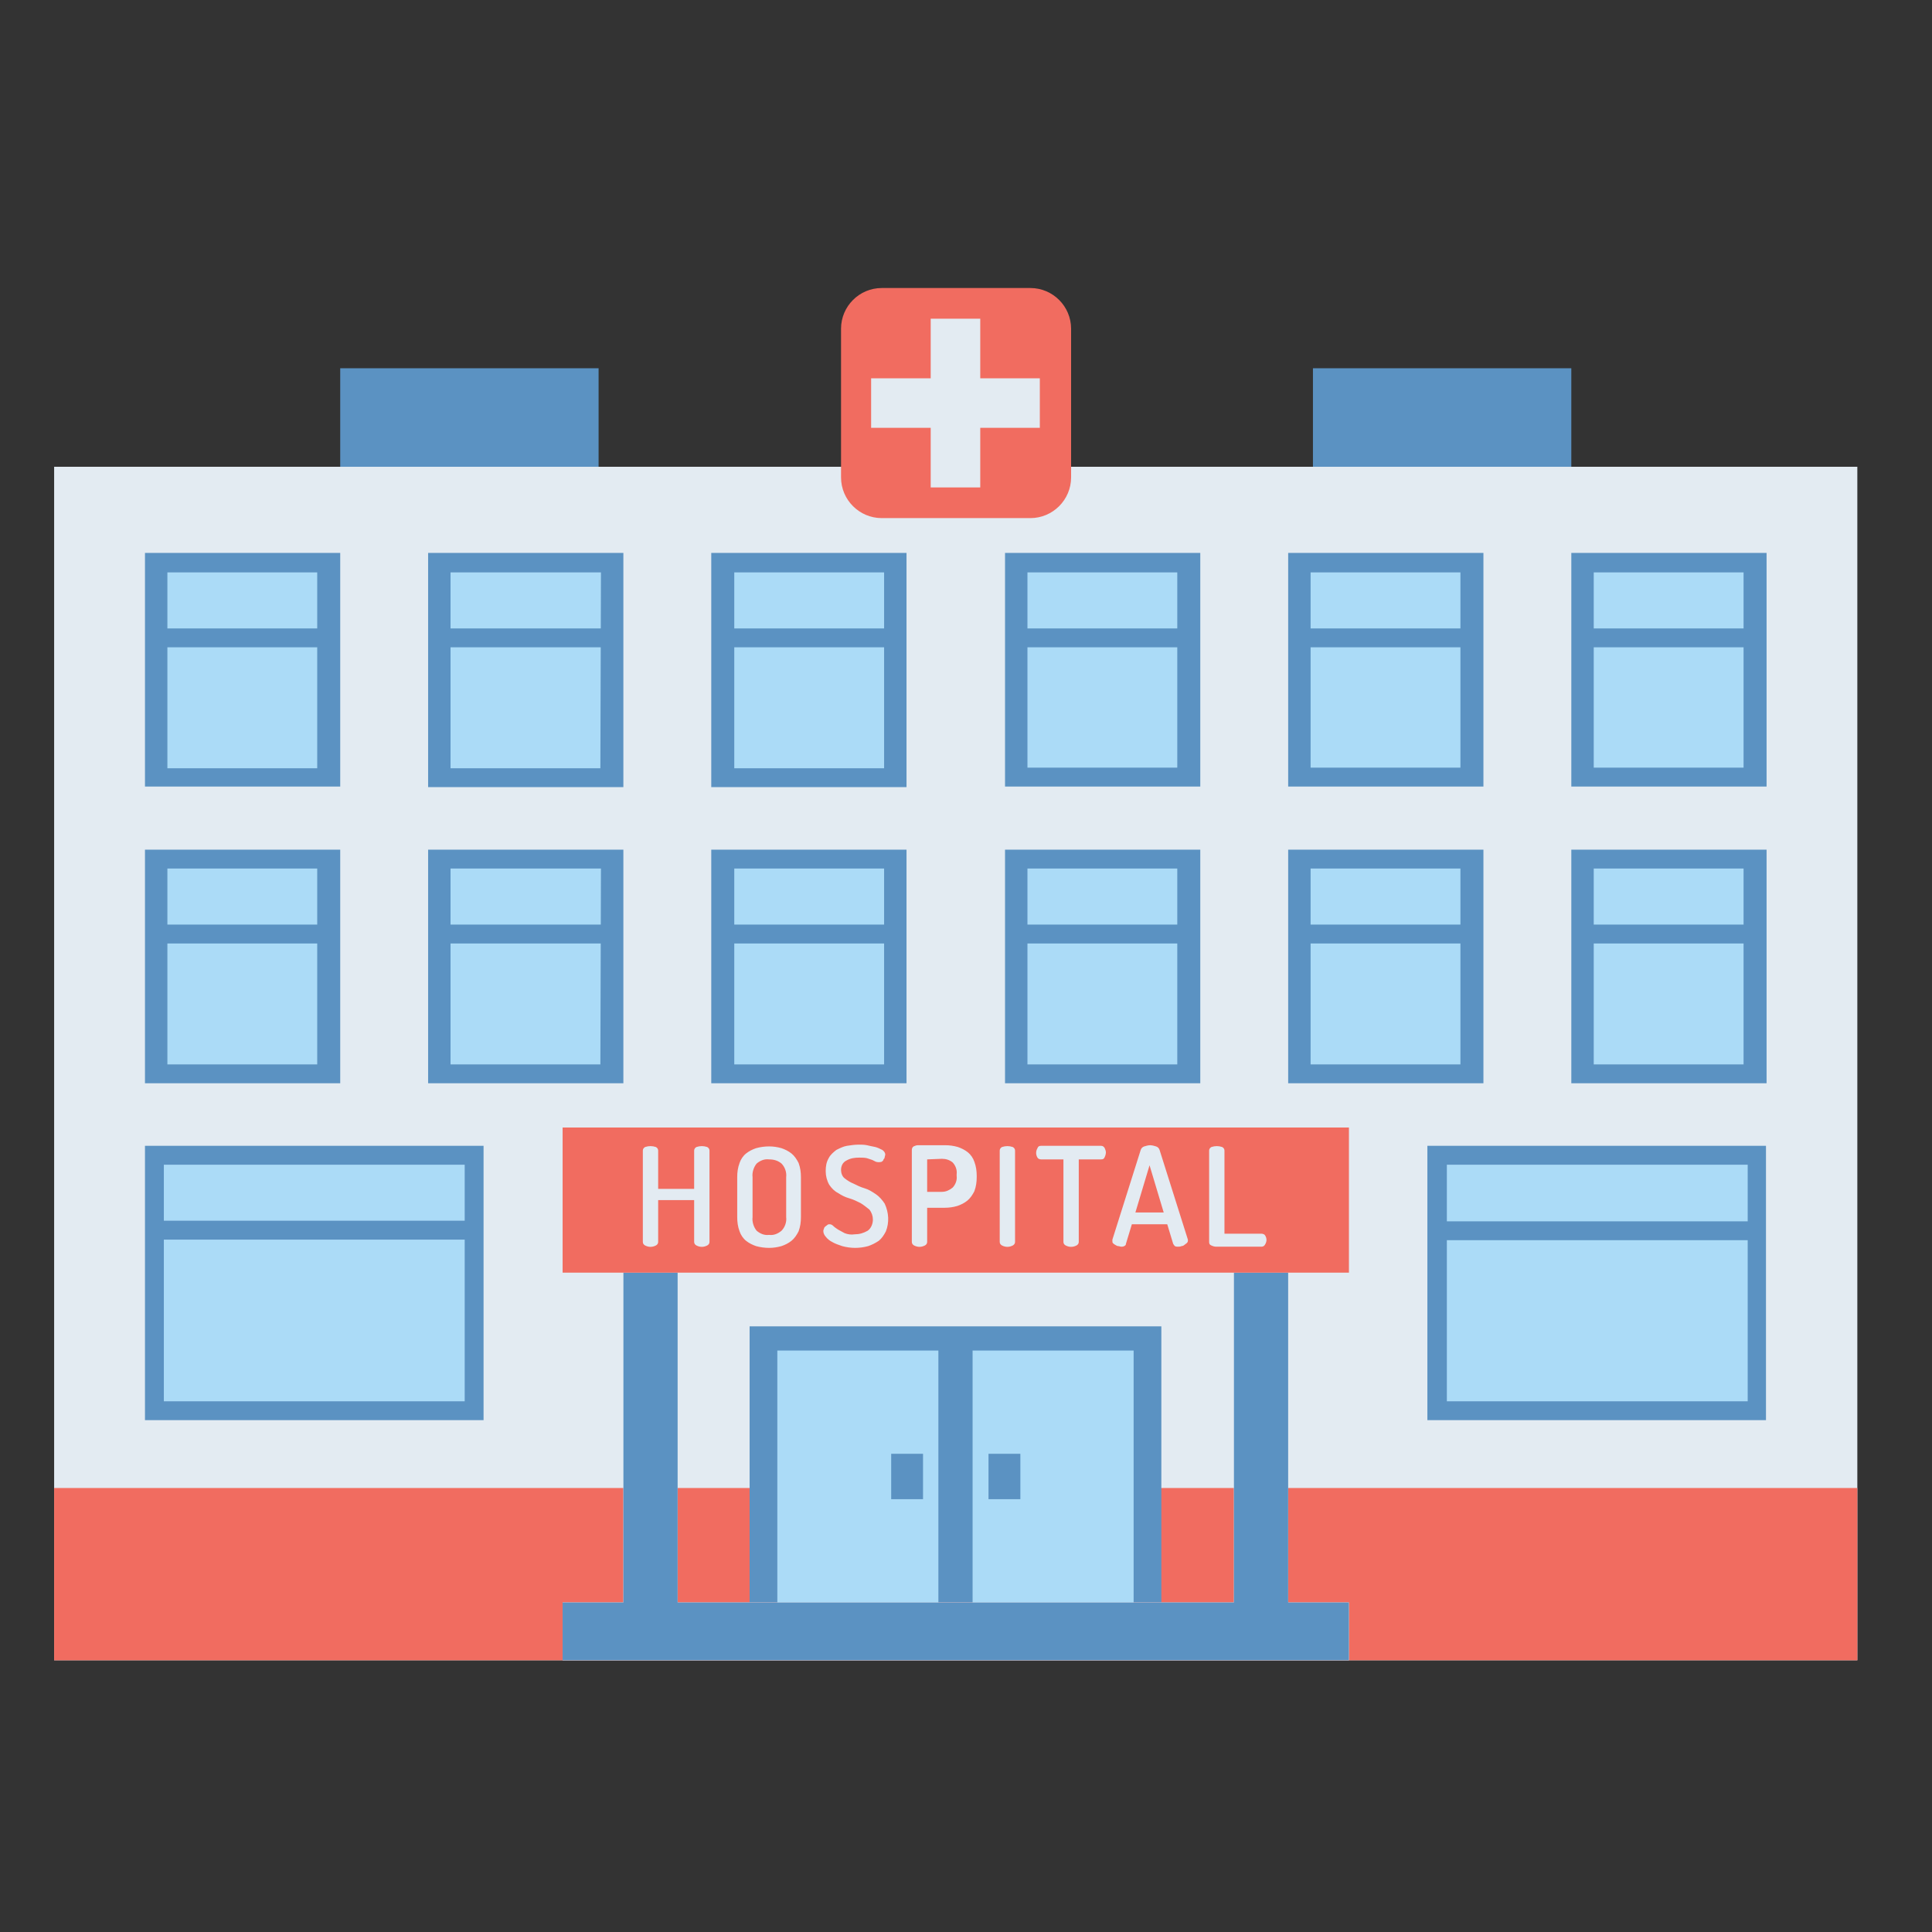 <svg xmlns="http://www.w3.org/2000/svg" xmlns:xlink="http://www.w3.org/1999/xlink" width="1080" zoomAndPan="magnify" viewBox="0 0 810 810" height="1080" preserveAspectRatio="xMidYMid meet" version="1.0"><rect x="0" y="0" width="810" height="810" fill="#333333" stroke="none"/><defs><clipPath id="6fce3c5201"><path d="M 22.695 195 L 778.695 195 L 778.695 696.418 L 22.695 696.418 Z M 22.695 195 " clip-rule="nonzero"/></clipPath><clipPath id="bbdc7fecaf"><path d="M 22.695 623 L 778.695 623 L 778.695 696.418 L 22.695 696.418 Z M 22.695 623 " clip-rule="nonzero"/></clipPath><clipPath id="897df366ae"><path d="M 235 533 L 566 533 L 566 696.418 L 235 696.418 Z M 235 533 " clip-rule="nonzero"/></clipPath><clipPath id="ead5bf4d1d"><path d="M 235 120.418 L 566 120.418 L 566 534 L 235 534 Z M 235 120.418 " clip-rule="nonzero"/></clipPath></defs><path fill="#daedff" d="M 322.34 567 L 487.66 567 C 531.293 567 567 531.293 567 487.656 L 567 322.34 C 567 278.707 531.293 243 487.66 243 L 322.34 243 C 278.707 243 243 278.707 243 322.34 L 243 487.656 C 243 531.293 278.707 567 322.34 567 Z M 322.34 567 " fill-opacity="1" fill-rule="evenodd"/><path fill="#acd1fd" d="M 338.328 432.785 L 345.141 432.785 L 345.141 439.586 L 338.328 439.586 Z M 338.328 432.785 " fill-opacity="1" fill-rule="nonzero"/><path fill="#acd1fd" d="M 338.328 398.047 L 345.141 398.047 L 345.141 404.859 L 338.328 404.859 Z M 338.328 398.047 " fill-opacity="1" fill-rule="nonzero"/><path fill="#acd1fd" d="M 402.543 388.48 L 402.543 397.43 L 407.457 397.43 L 407.457 388.48 C 407.457 387.008 408.652 385.816 410.125 385.816 L 419.074 385.816 L 419.074 380.898 L 410.125 380.898 C 408.652 380.898 407.457 379.707 407.457 378.234 L 407.457 369.285 L 402.543 369.285 L 402.543 378.234 C 402.543 379.707 401.348 380.898 399.879 380.898 L 390.926 380.898 L 390.926 385.816 L 399.879 385.816 C 401.348 385.816 402.543 387.008 402.543 388.48 Z M 402.543 388.48 " fill-opacity="1" fill-rule="nonzero"/><path fill="#acd1fd" d="M 487.965 467.504 L 494.777 467.504 L 494.777 474.32 L 487.965 474.32 Z M 487.965 467.504 " fill-opacity="1" fill-rule="nonzero"/><path fill="#acd1fd" d="M 464.871 432.785 L 471.672 432.785 L 471.672 439.586 L 464.871 439.586 Z M 464.871 432.785 " fill-opacity="1" fill-rule="nonzero"/><path fill="#acd1fd" d="M 383.723 436.293 L 426.277 436.293 L 426.277 503.082 L 383.723 503.082 Z M 383.723 436.293 " fill-opacity="1" fill-rule="nonzero"/><path fill="#acd1fd" d="M 464.871 398.047 L 471.672 398.047 L 471.672 404.859 L 464.871 404.859 Z M 464.871 398.047 " fill-opacity="1" fill-rule="nonzero"/><path fill="#acd1fd" d="M 405.008 411.035 C 420.266 411.035 432.676 398.621 432.676 383.363 C 432.676 368.109 420.266 355.684 405.008 355.684 C 389.75 355.684 377.324 368.102 377.324 383.363 C 377.324 398.629 389.742 411.035 405.008 411.035 Z M 385.594 378.234 C 385.594 376.766 386.789 375.57 388.262 375.57 L 397.211 375.57 L 397.211 366.621 C 397.211 365.148 398.406 363.953 399.879 363.953 L 410.125 363.953 C 411.594 363.953 412.789 365.148 412.789 366.621 L 412.789 375.57 L 421.738 375.57 C 423.211 375.57 424.402 376.766 424.402 378.234 L 424.402 388.48 C 424.402 389.953 423.211 391.148 421.738 391.148 L 412.789 391.148 L 412.789 400.098 C 412.789 401.57 411.594 402.762 410.125 402.762 L 399.879 402.762 C 398.406 402.762 397.211 401.57 397.211 400.098 L 397.211 391.148 L 388.262 391.148 C 386.789 391.148 385.594 389.953 385.594 388.48 Z M 385.594 378.234 " fill-opacity="1" fill-rule="nonzero"/><path fill="#acd1fd" d="M 487.965 398.047 L 494.777 398.047 L 494.777 404.859 L 487.965 404.859 Z M 487.965 398.047 " fill-opacity="1" fill-rule="nonzero"/><path fill="#acd1fd" d="M 487.965 432.785 L 494.777 432.785 L 494.777 439.586 L 487.965 439.586 Z M 487.965 432.785 " fill-opacity="1" fill-rule="nonzero"/><path fill="#acd1fd" d="M 350.473 306.918 L 459.543 306.918 L 459.543 332.941 L 350.473 332.941 Z M 350.473 306.918 " fill-opacity="1" fill-rule="nonzero"/><path fill="#acd1fd" d="M 338.328 467.504 L 345.141 467.504 L 345.141 474.32 L 338.328 474.32 Z M 338.328 467.504 " fill-opacity="1" fill-rule="nonzero"/><path fill="#acd1fd" d="M 315.234 398.047 L 322.035 398.047 L 322.035 404.859 L 315.234 404.859 Z M 315.234 398.047 " fill-opacity="1" fill-rule="nonzero"/><path fill="#acd1fd" d="M 315.234 467.504 L 322.035 467.504 L 322.035 474.32 L 315.234 474.32 Z M 315.234 467.504 " fill-opacity="1" fill-rule="nonzero"/><path fill="#acd1fd" d="M 464.871 467.504 L 471.672 467.504 L 471.672 474.32 L 464.871 474.32 Z M 464.871 467.504 " fill-opacity="1" fill-rule="nonzero"/><path fill="#acd1fd" d="M 450.867 503.082 L 508.773 503.082 L 508.773 369.285 L 450.867 369.285 Z M 482.637 395.383 C 482.637 393.91 483.828 392.719 485.301 392.719 L 497.445 392.719 C 498.918 392.719 500.109 393.91 500.109 395.383 L 500.109 407.527 C 500.109 409 498.918 410.191 497.445 410.191 L 485.301 410.191 C 483.828 410.191 482.637 409 482.637 407.527 Z M 482.637 430.117 C 482.637 428.645 483.828 427.453 485.301 427.453 L 497.445 427.453 C 498.918 427.453 500.109 428.645 500.109 430.117 L 500.109 442.25 C 500.109 443.723 498.918 444.914 497.445 444.914 L 485.301 444.914 C 483.828 444.914 482.637 443.723 482.637 442.25 Z M 482.637 464.84 C 482.637 463.367 483.828 462.176 485.301 462.176 L 497.445 462.176 C 498.918 462.176 500.109 463.367 500.109 464.84 L 500.109 476.984 C 500.109 478.457 498.918 479.648 497.445 479.648 L 485.301 479.648 C 483.828 479.648 482.637 478.457 482.637 476.984 Z M 459.543 395.383 C 459.543 393.91 460.734 392.719 462.207 392.719 L 474.34 392.719 C 475.809 392.719 477.004 393.91 477.004 395.383 L 477.004 407.527 C 477.004 409 475.809 410.191 474.34 410.191 L 462.207 410.191 C 460.734 410.191 459.543 409 459.543 407.527 Z M 459.543 430.117 C 459.543 428.645 460.734 427.453 462.207 427.453 L 474.34 427.453 C 475.809 427.453 477.004 428.645 477.004 430.117 L 477.004 442.25 C 477.004 443.723 475.809 444.914 474.34 444.914 L 462.207 444.914 C 460.734 444.914 459.543 443.723 459.543 442.25 Z M 459.543 464.84 C 459.543 463.367 460.734 462.176 462.207 462.176 L 474.34 462.176 C 475.809 462.176 477.004 463.367 477.004 464.84 L 477.004 476.984 C 477.004 478.457 475.809 479.648 474.34 479.648 L 462.207 479.648 C 460.734 479.648 459.543 478.457 459.543 476.984 Z M 459.543 464.84 " fill-opacity="1" fill-rule="nonzero"/><path fill="#acd1fd" d="M 301.23 503.082 L 359.133 503.082 L 359.133 369.285 L 301.23 369.285 Z M 332.996 395.383 C 332.996 393.91 334.191 392.719 335.66 392.719 L 347.805 392.719 C 349.277 392.719 350.473 393.91 350.473 395.383 L 350.473 407.527 C 350.473 409 349.277 410.191 347.805 410.191 L 335.66 410.191 C 334.191 410.191 332.996 409 332.996 407.527 Z M 332.996 430.117 C 332.996 428.645 334.191 427.453 335.66 427.453 L 347.805 427.453 C 349.277 427.453 350.473 428.645 350.473 430.117 L 350.473 442.25 C 350.473 443.723 349.277 444.914 347.805 444.914 L 335.66 444.914 C 334.191 444.914 332.996 443.723 332.996 442.25 Z M 332.996 464.84 C 332.996 463.367 334.191 462.176 335.66 462.176 L 347.805 462.176 C 349.277 462.176 350.473 463.367 350.473 464.84 L 350.473 476.984 C 350.473 478.457 349.277 479.648 347.805 479.648 L 335.66 479.648 C 334.191 479.648 332.996 478.457 332.996 476.984 Z M 309.902 395.383 C 309.902 393.91 311.098 392.719 312.566 392.719 L 324.699 392.719 C 326.172 392.719 327.363 393.91 327.363 395.383 L 327.363 407.527 C 327.363 409 326.172 410.191 324.699 410.191 L 312.566 410.191 C 311.098 410.191 309.902 409 309.902 407.527 Z M 309.902 430.117 C 309.902 428.645 311.098 427.453 312.566 427.453 L 324.699 427.453 C 326.172 427.453 327.363 428.645 327.363 430.117 L 327.363 442.25 C 327.363 443.723 326.172 444.914 324.699 444.914 L 312.566 444.914 C 311.098 444.914 309.902 443.723 309.902 442.25 Z M 309.902 464.84 C 309.902 463.367 311.098 462.176 312.566 462.176 L 324.699 462.176 C 326.172 462.176 327.363 463.367 327.363 464.84 L 327.363 476.984 C 327.363 478.457 326.172 479.648 324.699 479.648 L 312.566 479.648 C 311.098 479.648 309.902 478.457 309.902 476.984 Z M 309.902 464.84 " fill-opacity="1" fill-rule="nonzero"/><path fill="#acd1fd" d="M 315.234 432.785 L 322.035 432.785 L 322.035 439.586 L 315.234 439.586 Z M 315.234 432.785 " fill-opacity="1" fill-rule="nonzero"/><path fill="#4379fc" d="M 335.66 479.648 L 347.805 479.648 C 349.277 479.648 350.473 478.457 350.473 476.984 L 350.473 464.84 C 350.473 463.367 349.277 462.176 347.805 462.176 L 335.66 462.176 C 334.191 462.176 332.996 463.367 332.996 464.84 L 332.996 476.984 C 332.996 478.457 334.191 479.648 335.66 479.648 Z M 338.328 467.504 L 345.141 467.504 L 345.141 474.32 L 338.328 474.32 Z M 338.328 467.504 " fill-opacity="1" fill-rule="nonzero"/><path fill="#4379fc" d="M 335.66 410.191 L 347.805 410.191 C 349.277 410.191 350.473 409 350.473 407.527 L 350.473 395.383 C 350.473 393.91 349.277 392.719 347.805 392.719 L 335.66 392.719 C 334.191 392.719 332.996 393.91 332.996 395.383 L 332.996 407.527 C 332.996 409 334.191 410.191 335.66 410.191 Z M 338.328 398.047 L 345.141 398.047 L 345.141 404.859 L 338.328 404.859 Z M 338.328 398.047 " fill-opacity="1" fill-rule="nonzero"/><path fill="#4379fc" d="M 312.566 410.191 L 324.699 410.191 C 326.172 410.191 327.363 409 327.363 407.527 L 327.363 395.383 C 327.363 393.91 326.172 392.719 324.699 392.719 L 312.566 392.719 C 311.098 392.719 309.902 393.91 309.902 395.383 L 309.902 407.527 C 309.902 409 311.098 410.191 312.566 410.191 Z M 315.234 398.047 L 322.035 398.047 L 322.035 404.859 L 315.234 404.859 Z M 315.234 398.047 " fill-opacity="1" fill-rule="nonzero"/><path fill="#4379fc" d="M 335.66 444.914 L 347.805 444.914 C 349.277 444.914 350.473 443.723 350.473 442.25 L 350.473 430.117 C 350.473 428.645 349.277 427.453 347.805 427.453 L 335.66 427.453 C 334.191 427.453 332.996 428.645 332.996 430.117 L 332.996 442.25 C 332.996 443.723 334.191 444.914 335.66 444.914 Z M 338.328 432.785 L 345.141 432.785 L 345.141 439.586 L 338.328 439.586 Z M 338.328 432.785 " fill-opacity="1" fill-rule="nonzero"/><path fill="#4379fc" d="M 312.566 444.914 L 324.699 444.914 C 326.172 444.914 327.363 443.723 327.363 442.25 L 327.363 430.117 C 327.363 428.645 326.172 427.453 324.699 427.453 L 312.566 427.453 C 311.098 427.453 309.902 428.645 309.902 430.117 L 309.902 442.25 C 309.902 443.723 311.098 444.914 312.566 444.914 Z M 315.234 432.785 L 322.035 432.785 L 322.035 439.586 L 315.234 439.586 Z M 315.234 432.785 " fill-opacity="1" fill-rule="nonzero"/><path fill="#4379fc" d="M 485.301 410.191 L 497.445 410.191 C 498.918 410.191 500.109 409 500.109 407.527 L 500.109 395.383 C 500.109 393.91 498.918 392.719 497.445 392.719 L 485.301 392.719 C 483.828 392.719 482.637 393.91 482.637 395.383 L 482.637 407.527 C 482.637 409 483.828 410.191 485.301 410.191 Z M 487.965 398.047 L 494.777 398.047 L 494.777 404.859 L 487.965 404.859 Z M 487.965 398.047 " fill-opacity="1" fill-rule="nonzero"/><path fill="#4379fc" d="M 405.008 416.363 C 423.203 416.363 438.008 401.559 438.008 383.363 C 438.008 365.168 423.203 350.352 405.008 350.352 C 386.809 350.352 371.992 365.16 371.992 383.363 C 371.992 401.566 386.805 416.363 405.008 416.363 Z M 405.008 355.684 C 420.266 355.684 432.676 368.102 432.676 383.363 C 432.676 398.629 420.266 411.035 405.008 411.035 C 389.75 411.035 377.324 398.621 377.324 383.363 C 377.324 368.109 389.742 355.684 405.008 355.684 Z M 405.008 355.684 " fill-opacity="1" fill-rule="nonzero"/><path fill="#4379fc" d="M 485.301 444.914 L 497.445 444.914 C 498.918 444.914 500.109 443.723 500.109 442.25 L 500.109 430.117 C 500.109 428.645 498.918 427.453 497.445 427.453 L 485.301 427.453 C 483.828 427.453 482.637 428.645 482.637 430.117 L 482.637 442.25 C 482.637 443.723 483.828 444.914 485.301 444.914 Z M 487.965 432.785 L 494.777 432.785 L 494.777 439.586 L 487.965 439.586 Z M 487.965 432.785 " fill-opacity="1" fill-rule="nonzero"/><path fill="#4379fc" d="M 312.566 479.648 L 324.699 479.648 C 326.172 479.648 327.363 478.457 327.363 476.984 L 327.363 464.84 C 327.363 463.367 326.172 462.176 324.699 462.176 L 312.566 462.176 C 311.098 462.176 309.902 463.367 309.902 464.84 L 309.902 476.984 C 309.902 478.457 311.098 479.648 312.566 479.648 Z M 315.234 467.504 L 322.035 467.504 L 322.035 474.32 L 315.234 474.32 Z M 315.234 467.504 " fill-opacity="1" fill-rule="nonzero"/><path fill="#4379fc" d="M 388.262 391.145 L 397.211 391.145 L 397.211 400.098 C 397.211 401.57 398.406 402.762 399.879 402.762 L 410.125 402.762 C 411.594 402.762 412.789 401.57 412.789 400.098 L 412.789 391.145 L 421.738 391.145 C 423.211 391.145 424.402 389.953 424.402 388.48 L 424.402 378.234 C 424.402 376.762 423.211 375.57 421.738 375.57 L 412.789 375.57 L 412.789 366.617 C 412.789 365.148 411.594 363.953 410.125 363.953 L 399.879 363.953 C 398.406 363.953 397.211 365.148 397.211 366.617 L 397.211 375.57 L 388.262 375.57 C 386.789 375.57 385.594 376.762 385.594 378.234 L 385.594 388.48 C 385.594 389.953 386.789 391.145 388.262 391.145 Z M 390.926 380.902 L 399.879 380.902 C 401.348 380.902 402.543 379.707 402.543 378.234 L 402.543 369.285 L 407.457 369.285 L 407.457 378.234 C 407.457 379.707 408.652 380.902 410.125 380.902 L 419.074 380.902 L 419.074 385.816 L 410.125 385.816 C 408.652 385.816 407.457 387.008 407.457 388.48 L 407.457 397.434 L 402.543 397.434 L 402.543 388.48 C 402.543 387.008 401.348 385.816 399.879 385.816 L 390.926 385.816 Z M 390.926 380.902 " fill-opacity="1" fill-rule="nonzero"/><path fill="#4379fc" d="M 485.301 479.648 L 497.445 479.648 C 498.918 479.648 500.109 478.457 500.109 476.984 L 500.109 464.84 C 500.109 463.367 498.918 462.176 497.445 462.176 L 485.301 462.176 C 483.828 462.176 482.637 463.367 482.637 464.84 L 482.637 476.984 C 482.637 478.457 483.828 479.648 485.301 479.648 Z M 487.965 467.504 L 494.777 467.504 L 494.777 474.32 L 487.965 474.32 Z M 487.965 467.504 " fill-opacity="1" fill-rule="nonzero"/><path fill="#4379fc" d="M 462.207 410.191 L 474.34 410.191 C 475.809 410.191 477.004 409 477.004 407.527 L 477.004 395.383 C 477.004 393.91 475.809 392.719 474.34 392.719 L 462.207 392.719 C 460.734 392.719 459.543 393.91 459.543 395.383 L 459.543 407.527 C 459.543 409 460.734 410.191 462.207 410.191 Z M 464.871 398.047 L 471.672 398.047 L 471.672 404.859 L 464.871 404.859 Z M 464.871 398.047 " fill-opacity="1" fill-rule="nonzero"/><path fill="#4379fc" d="M 462.207 444.914 L 474.34 444.914 C 475.809 444.914 477.004 443.723 477.004 442.25 L 477.004 430.117 C 477.004 428.645 475.809 427.453 474.34 427.453 L 462.207 427.453 C 460.734 427.453 459.543 428.645 459.543 430.117 L 459.543 442.25 C 459.543 443.723 460.734 444.914 462.207 444.914 Z M 464.871 432.785 L 471.672 432.785 L 471.672 439.586 L 464.871 439.586 Z M 464.871 432.785 " fill-opacity="1" fill-rule="nonzero"/><path fill="#4379fc" d="M 462.207 479.648 L 474.34 479.648 C 475.809 479.648 477.004 478.457 477.004 476.984 L 477.004 464.84 C 477.004 463.367 475.809 462.176 474.34 462.176 L 462.207 462.176 C 460.734 462.176 459.543 463.367 459.543 464.84 L 459.543 476.984 C 459.543 478.457 460.734 479.648 462.207 479.648 Z M 464.871 467.504 L 471.672 467.504 L 471.672 474.32 L 464.871 474.32 Z M 464.871 467.504 " fill-opacity="1" fill-rule="nonzero"/><path fill="#4379fc" d="M 511.438 363.953 L 450.867 363.953 L 450.867 338.27 L 462.207 338.27 C 463.68 338.27 464.871 337.078 464.871 335.605 L 464.871 304.25 C 464.871 302.781 463.68 301.586 462.207 301.586 L 347.805 301.586 C 346.336 301.586 345.141 302.781 345.141 304.25 L 345.141 335.605 C 345.141 337.078 346.336 338.27 347.805 338.27 L 359.133 338.27 L 359.133 363.953 L 298.562 363.953 C 297.09 363.953 295.898 365.148 295.898 366.621 L 295.898 505.75 C 295.898 507.219 297.09 508.414 298.562 508.414 L 511.438 508.414 C 512.91 508.414 514.102 507.219 514.102 505.75 L 514.102 366.621 C 514.102 365.148 512.91 363.953 511.438 363.953 Z M 359.133 503.082 L 301.23 503.082 L 301.23 369.285 L 359.133 369.285 Z M 350.473 332.941 L 350.473 306.918 L 459.543 306.918 L 459.543 332.941 Z M 426.277 503.082 L 383.723 503.082 L 383.723 436.289 L 426.277 436.289 Z M 445.535 503.082 L 431.609 503.082 L 431.609 433.625 C 431.609 432.152 430.414 430.961 428.941 430.961 L 381.059 430.961 C 379.586 430.961 378.391 432.152 378.391 433.625 L 378.391 503.082 L 364.465 503.082 L 364.465 338.27 L 445.535 338.27 Z M 508.77 503.082 L 450.867 503.082 L 450.867 369.285 L 508.77 369.285 Z M 508.77 503.082 " fill-opacity="1" fill-rule="nonzero"/><g clip-path="url(#6fce3c5201)"><path fill="#e3ebf2" d="M 22.695 195.699 L 778.73 195.699 L 778.73 696.074 L 22.695 696.074 Z M 22.695 195.699 " fill-opacity="1" fill-rule="nonzero"/></g><g clip-path="url(#bbdc7fecaf)"><path fill="#f16c60" d="M 22.695 623.848 L 778.73 623.848 L 778.73 696.074 L 22.695 696.074 Z M 22.695 623.848 " fill-opacity="1" fill-rule="nonzero"/></g><path fill="#5b92c2" d="M 314.277 556.078 L 486.902 556.078 L 486.902 671.832 L 314.277 671.832 Z M 314.277 556.078 " fill-opacity="1" fill-rule="nonzero"/><path fill="#5b92c2" d="M 550.461 154.391 L 658.781 154.391 L 658.781 195.699 L 550.461 195.699 Z M 250.965 154.391 L 142.641 154.391 L 142.641 195.699 L 250.965 195.699 Z M 250.965 154.391 " fill-opacity="1" fill-rule="nonzero"/><g clip-path="url(#897df366ae)"><path fill="#ffffff" d="M 565.547 671.832 L 565.547 696.074 L 235.879 696.074 L 235.879 671.832 Z M 284.105 533.566 L 261.352 533.566 L 261.352 671.832 L 284.105 671.832 Z M 517.32 671.832 L 540.074 671.832 L 540.074 533.566 L 517.32 533.566 Z M 517.32 671.832 " fill-opacity="1" fill-rule="nonzero"/><path fill="#5b92c2" d="M 565.547 671.832 L 565.547 696.074 L 235.879 696.074 L 235.879 671.832 Z M 284.105 533.566 L 261.352 533.566 L 261.352 671.832 L 284.105 671.832 Z M 517.32 671.832 L 540.074 671.832 L 540.074 533.566 L 517.32 533.566 Z M 517.32 671.832 " fill-opacity="1" fill-rule="nonzero"/></g><path fill="#5b92c2" d="M 421.363 231.812 L 503.223 231.812 L 503.223 329.758 L 421.363 329.758 Z M 142.641 231.812 L 60.781 231.812 L 60.781 329.758 L 142.641 329.758 Z M 658.781 231.812 L 740.645 231.812 L 740.645 329.758 L 658.781 329.758 Z M 261.352 330.004 L 179.492 330.004 L 179.492 231.812 L 261.352 231.812 Z M 540.074 231.812 L 621.934 231.812 L 621.934 329.758 L 540.074 329.758 Z M 380.062 330.004 L 298.199 330.004 L 298.199 231.812 L 380.062 231.812 Z M 142.641 454.172 L 60.781 454.172 L 60.781 356.223 L 142.641 356.223 Z M 658.781 356.223 L 740.645 356.223 L 740.645 454.172 L 658.781 454.172 Z M 261.352 454.172 L 179.492 454.172 L 179.492 356.223 L 261.352 356.223 Z M 540.074 356.223 L 621.934 356.223 L 621.934 454.172 L 540.074 454.172 Z M 380.062 454.172 L 298.199 454.172 L 298.199 356.223 L 380.062 356.223 Z M 421.363 356.223 L 503.223 356.223 L 503.223 454.172 L 421.363 454.172 C 421.363 454.172 421.363 356.223 421.363 356.223 Z M 202.738 595.402 L 60.781 595.402 L 60.781 480.391 L 202.738 480.391 Z M 598.438 480.391 L 740.395 480.391 L 740.395 595.402 L 598.438 595.402 Z M 598.438 480.391 " fill-opacity="1" fill-rule="nonzero"/><path fill="#abdbf7" d="M 393.418 671.832 L 325.898 671.832 L 325.898 566.219 L 393.418 566.219 Z M 407.762 671.832 L 475.277 671.832 L 475.277 566.219 L 407.762 566.219 Z M 133.242 239.973 L 70.18 239.973 L 70.18 322.09 L 132.996 322.09 L 132.996 239.973 Z M 668.18 321.844 L 731 321.844 L 731 239.973 L 668.18 239.973 Z M 251.953 239.973 L 188.887 239.973 L 188.887 322.09 L 251.707 322.09 Z M 549.473 321.844 L 612.289 321.844 L 612.289 239.973 L 549.473 239.973 Z M 370.664 239.973 L 307.848 239.973 L 307.848 322.09 L 370.664 322.09 Z M 430.762 321.844 L 493.578 321.844 L 493.578 239.973 L 430.762 239.973 Z M 133.242 364.141 L 70.18 364.141 L 70.18 446.258 L 132.996 446.258 L 132.996 364.141 Z M 668.18 446.258 L 731 446.258 L 731 364.141 L 668.18 364.141 Z M 251.953 364.141 L 188.887 364.141 L 188.887 446.258 L 251.707 446.258 Z M 549.473 446.258 L 612.289 446.258 L 612.289 364.141 L 549.473 364.141 Z M 370.664 364.141 L 307.848 364.141 L 307.848 446.258 L 370.664 446.258 Z M 430.762 446.258 L 493.578 446.258 L 493.578 364.141 L 430.762 364.141 Z M 194.824 488.305 L 68.695 488.305 L 68.695 587.488 L 194.824 587.488 Z M 606.602 587.488 L 732.73 587.488 L 732.73 488.305 L 606.602 488.305 Z M 606.602 587.488 " fill-opacity="1" fill-rule="nonzero"/><g clip-path="url(#ead5bf4d1d)"><path fill="#f16c60" d="M 565.547 472.723 L 565.547 533.566 L 235.879 533.566 L 235.879 472.723 Z M 449.062 200.152 L 449.062 137.82 C 449.062 128.422 441.395 120.754 431.996 120.754 L 369.676 120.754 C 360.277 120.754 352.609 128.422 352.609 137.82 L 352.609 200.152 C 352.609 209.551 360.277 217.219 369.676 217.219 L 431.996 217.219 C 441.395 217.219 449.062 209.551 449.062 200.152 Z M 449.062 200.152 " fill-opacity="1" fill-rule="nonzero"/></g><path fill="#e3ebf2" d="M 435.953 158.598 L 435.953 179.375 L 410.977 179.375 L 410.977 204.355 L 390.199 204.355 L 390.199 179.375 L 365.223 179.375 L 365.223 158.598 L 390.199 158.598 L 390.199 133.617 L 410.977 133.617 L 410.977 158.598 Z M 291.027 520.707 C 291.027 521.449 291.523 521.941 292.02 522.191 C 293.5 522.934 294.984 522.934 296.469 522.191 C 296.965 521.941 297.457 521.449 297.457 520.707 L 297.457 482.367 C 297.457 481.625 296.965 481.133 296.469 480.883 C 294.984 480.391 293.5 480.391 292.02 480.883 C 291.523 481.133 291.027 481.625 291.027 482.367 L 291.027 498.445 L 275.941 498.445 L 275.941 482.367 C 275.941 481.625 275.449 481.133 274.953 480.883 C 273.469 480.391 271.984 480.391 270.5 480.883 C 270.008 481.133 269.512 481.625 269.512 482.367 L 269.512 520.707 C 269.512 521.449 270.008 521.941 270.5 522.191 C 271.984 522.934 273.469 522.934 274.953 522.191 C 275.449 521.941 275.941 521.449 275.941 520.707 L 275.941 503.145 L 291.027 503.145 Z M 327.633 522.438 C 329.113 521.941 330.598 521.199 331.836 520.211 C 333.07 519.223 334.062 517.738 334.805 516.254 C 335.547 514.277 335.793 512.297 335.793 510.316 L 335.793 493.5 C 335.793 491.52 335.547 489.543 334.805 487.562 C 334.062 486.078 333.07 484.594 331.836 483.605 C 330.598 482.617 329.113 481.875 327.633 481.379 C 325.898 480.883 324.168 480.637 322.438 480.637 C 320.707 480.637 318.727 480.883 316.996 481.379 C 315.512 481.875 314.027 482.617 312.793 483.605 C 311.555 484.594 310.566 486.078 310.07 487.562 C 309.328 489.543 309.082 491.52 309.082 493.5 L 309.082 510.316 C 309.082 512.297 309.332 514.277 310.07 516.254 C 310.566 517.738 311.555 519.223 312.793 520.211 C 314.027 521.199 315.512 521.941 316.996 522.438 C 318.727 522.934 320.707 523.18 322.438 523.18 C 324.168 523.18 325.898 522.934 327.633 522.438 Z M 329.609 510.316 C 329.855 512.297 329.113 514.523 327.633 516.008 C 326.148 517.242 324.414 517.984 322.438 517.738 C 320.461 517.984 318.727 517.242 317.242 516.008 C 316.008 514.523 315.266 512.297 315.512 510.316 L 315.512 493.5 C 315.266 491.52 316.008 489.293 317.242 487.809 C 318.727 486.574 320.461 485.832 322.438 486.078 C 324.418 486.078 326.148 486.574 327.633 487.809 C 329.113 489.293 329.855 491.52 329.609 493.5 Z M 354.094 516.996 C 353.105 516.5 352.363 516.008 351.375 515.512 C 350.633 515.02 349.891 514.523 349.395 514.027 C 348.898 513.535 348.406 513.285 347.91 513.285 C 347.418 513.285 347.168 513.285 346.922 513.535 C 346.676 513.781 346.18 514.027 345.934 514.277 C 345.684 514.523 345.438 514.77 345.438 515.266 C 345.191 515.512 345.191 516.008 345.191 516.254 C 345.191 516.996 345.684 517.984 346.18 518.48 C 346.922 519.469 347.91 520.211 348.898 520.707 C 350.137 521.449 351.621 521.941 353.105 522.438 C 354.836 522.934 356.812 523.18 358.547 523.18 C 360.277 523.18 362.254 522.934 363.984 522.438 C 365.469 521.941 366.953 521.203 368.438 520.211 C 369.676 519.223 370.664 517.738 371.406 516.254 C 372.891 512.543 372.641 508.34 370.91 504.629 C 369.922 503.145 368.684 501.66 367.203 500.672 C 365.719 499.684 364.234 498.691 362.504 498.199 C 360.77 497.703 359.289 496.961 357.805 496.219 C 356.566 495.727 355.332 494.984 354.094 493.992 C 353.105 493.25 352.609 491.766 352.609 490.531 C 352.609 488.801 353.352 487.316 354.836 486.574 C 356.566 485.582 358.297 485.336 360.277 485.336 C 361.266 485.336 362.504 485.336 363.492 485.582 L 365.719 486.324 C 366.211 486.574 366.707 486.82 367.203 487.066 C 367.945 487.316 368.934 487.316 369.676 487.066 C 369.922 486.82 370.418 486.574 370.418 486.078 C 370.664 485.832 370.91 485.582 370.91 485.09 C 370.91 484.844 371.16 484.348 371.16 484.102 C 371.16 483.359 370.664 482.617 369.922 482.121 C 368.934 481.625 367.941 481.133 366.953 480.883 C 365.719 480.637 364.48 480.391 363.492 480.141 C 362.254 479.895 361.266 479.895 360.027 479.895 C 358.297 479.895 356.812 480.141 355.082 480.391 C 353.598 480.637 352.113 481.379 350.633 482.121 C 349.395 483.109 348.156 484.102 347.418 485.582 C 346.426 487.316 346.18 489.047 346.18 491.027 C 346.18 493.004 346.676 494.984 347.664 496.715 C 348.652 498.199 349.891 499.434 351.375 500.176 C 352.855 501.168 354.34 501.91 356.07 502.402 C 357.805 502.898 359.285 503.641 360.77 504.383 C 362.008 505.125 363.242 506.113 364.48 507.102 C 365.469 508.34 365.965 509.824 365.965 511.309 C 365.965 513.039 365.223 515.02 363.738 516.008 C 362.008 516.996 360.277 517.492 358.297 517.492 C 356.812 517.738 355.332 517.492 354.094 516.996 Z M 382.289 520.707 C 382.289 521.449 382.781 521.941 383.277 522.191 C 384.762 522.934 386.246 522.934 387.727 522.191 C 388.223 521.941 388.719 521.449 388.719 520.707 L 388.719 506.359 L 396.137 506.359 C 397.867 506.359 399.598 506.113 401.332 505.617 C 402.812 505.125 404.297 504.383 405.535 503.391 C 406.77 502.402 407.762 500.918 408.504 499.434 C 409.246 497.457 409.492 495.477 409.492 493.5 L 409.492 493.004 C 409.492 491.023 409.246 489.047 408.504 487.066 C 408.008 485.582 407.02 484.102 405.781 483.109 C 404.547 482.121 403.062 481.379 401.578 480.883 C 399.848 480.391 398.117 480.141 396.383 480.141 L 384.762 480.141 C 384.266 480.141 383.523 480.391 383.031 480.637 C 382.535 480.883 382.289 481.625 382.289 482.121 Z M 394.898 485.832 C 396.633 485.832 398.117 486.324 399.352 487.316 C 400.59 488.551 401.332 490.531 401.082 492.262 L 401.082 493.004 C 401.332 494.734 400.59 496.715 399.352 497.949 C 398.117 498.941 396.633 499.684 394.898 499.684 L 388.719 499.684 L 388.719 486.078 Z M 419.137 520.707 C 419.137 521.449 419.633 521.941 420.125 522.191 C 421.609 522.934 423.094 522.934 424.578 522.191 C 425.074 521.941 425.566 521.449 425.566 520.707 L 425.566 482.367 C 425.566 481.625 425.074 481.133 424.578 480.883 C 423.094 480.391 421.609 480.391 420.125 480.883 C 419.633 481.133 419.137 481.625 419.137 482.367 Z M 436.449 480.391 C 435.707 480.391 435.211 480.637 434.965 481.379 C 434.223 482.617 434.223 484.102 434.965 485.336 C 435.211 485.832 435.953 486.078 436.449 486.078 L 445.848 486.078 L 445.848 520.707 C 445.848 521.449 446.34 521.945 446.836 522.191 C 448.32 522.934 449.805 522.934 451.289 522.191 C 451.781 521.941 452.277 521.449 452.277 520.707 L 452.277 486.078 L 461.676 486.078 C 462.418 486.078 462.91 485.832 463.16 485.09 C 463.406 484.594 463.652 483.852 463.652 483.109 C 463.652 482.617 463.406 481.875 463.16 481.379 C 462.91 480.883 462.418 480.391 461.676 480.391 Z M 471.32 522.438 C 471.816 522.191 472.062 521.941 472.062 521.449 L 474.535 513.285 L 489.375 513.285 L 491.848 521.449 C 492.094 521.941 492.344 522.191 492.59 522.438 C 493.082 522.684 493.332 522.684 493.824 522.684 C 494.32 522.684 494.816 522.684 495.309 522.438 C 495.805 522.438 496.301 522.191 496.547 521.941 C 496.793 521.695 497.289 521.449 497.535 521.199 C 497.781 520.953 498.031 520.707 498.031 520.211 L 498.031 519.719 L 486.16 482.121 C 485.91 481.379 485.418 480.883 484.676 480.637 C 483.934 480.391 482.945 480.141 482.203 480.141 C 481.461 480.141 480.473 480.391 479.73 480.637 C 478.988 480.883 478.492 481.379 478.246 482.121 L 466.375 519.719 L 466.375 520.211 C 466.375 520.707 466.375 520.953 466.621 521.199 C 466.867 521.449 467.117 521.695 467.609 521.941 C 468.105 522.191 468.352 522.438 468.848 522.438 C 469.344 522.438 469.59 522.684 470.086 522.684 C 470.578 522.684 470.824 522.684 471.32 522.438 Z M 476.02 508.34 L 481.953 488.551 L 487.891 508.34 Z M 528.945 522.684 C 529.688 522.684 530.18 522.191 530.426 521.695 C 531.168 520.461 531.168 519.223 530.426 517.984 C 530.18 517.492 529.438 517.242 528.945 517.242 L 513.363 517.242 L 513.363 482.367 C 513.363 481.625 512.867 481.133 512.375 480.883 C 510.891 480.391 509.406 480.391 507.922 480.883 C 507.426 481.133 506.934 481.625 506.934 482.367 L 506.934 520.707 C 506.934 521.449 507.18 521.941 507.922 522.191 C 508.418 522.438 509.16 522.684 509.902 522.684 Z M 528.945 522.684 " fill-opacity="1" fill-rule="nonzero"/><path fill="#5b92c2" d="M 137.199 271.387 L 65.973 271.387 L 65.973 263.469 L 136.953 263.469 Z M 664.223 271.387 L 735.203 271.387 L 735.203 263.469 L 664.223 263.469 Z M 255.91 263.469 L 184.93 263.469 L 184.93 271.387 L 255.91 271.387 Z M 545.516 271.387 L 616.492 271.387 L 616.492 263.469 L 545.516 263.469 Z M 374.621 263.469 L 303.641 263.469 L 303.641 271.387 L 374.621 271.387 Z M 426.805 271.387 L 497.781 271.387 L 497.781 263.469 L 426.805 263.469 Z M 137.199 387.637 L 65.973 387.637 L 65.973 395.551 L 136.953 395.551 Z M 664.223 395.551 L 735.203 395.551 L 735.203 387.637 L 664.223 387.637 Z M 255.91 387.637 L 184.93 387.637 L 184.93 395.551 L 255.91 395.551 Z M 545.516 395.551 L 616.492 395.551 L 616.492 387.637 L 545.516 387.637 Z M 374.621 387.637 L 303.641 387.637 L 303.641 395.551 L 374.621 395.551 Z M 426.805 395.551 L 497.781 395.551 L 497.781 387.637 L 426.805 387.637 Z M 197.297 511.801 L 66.223 511.801 L 66.223 519.719 L 197.297 519.719 Z M 604.129 519.965 L 735.203 519.965 L 735.203 512.051 L 604.129 512.051 Z M 386.984 609.504 L 373.633 609.504 L 373.633 628.547 L 386.984 628.547 Z M 414.438 628.547 L 427.793 628.547 L 427.793 609.504 L 414.438 609.504 Z M 414.438 628.547 " fill-opacity="1" fill-rule="nonzero"/></svg>